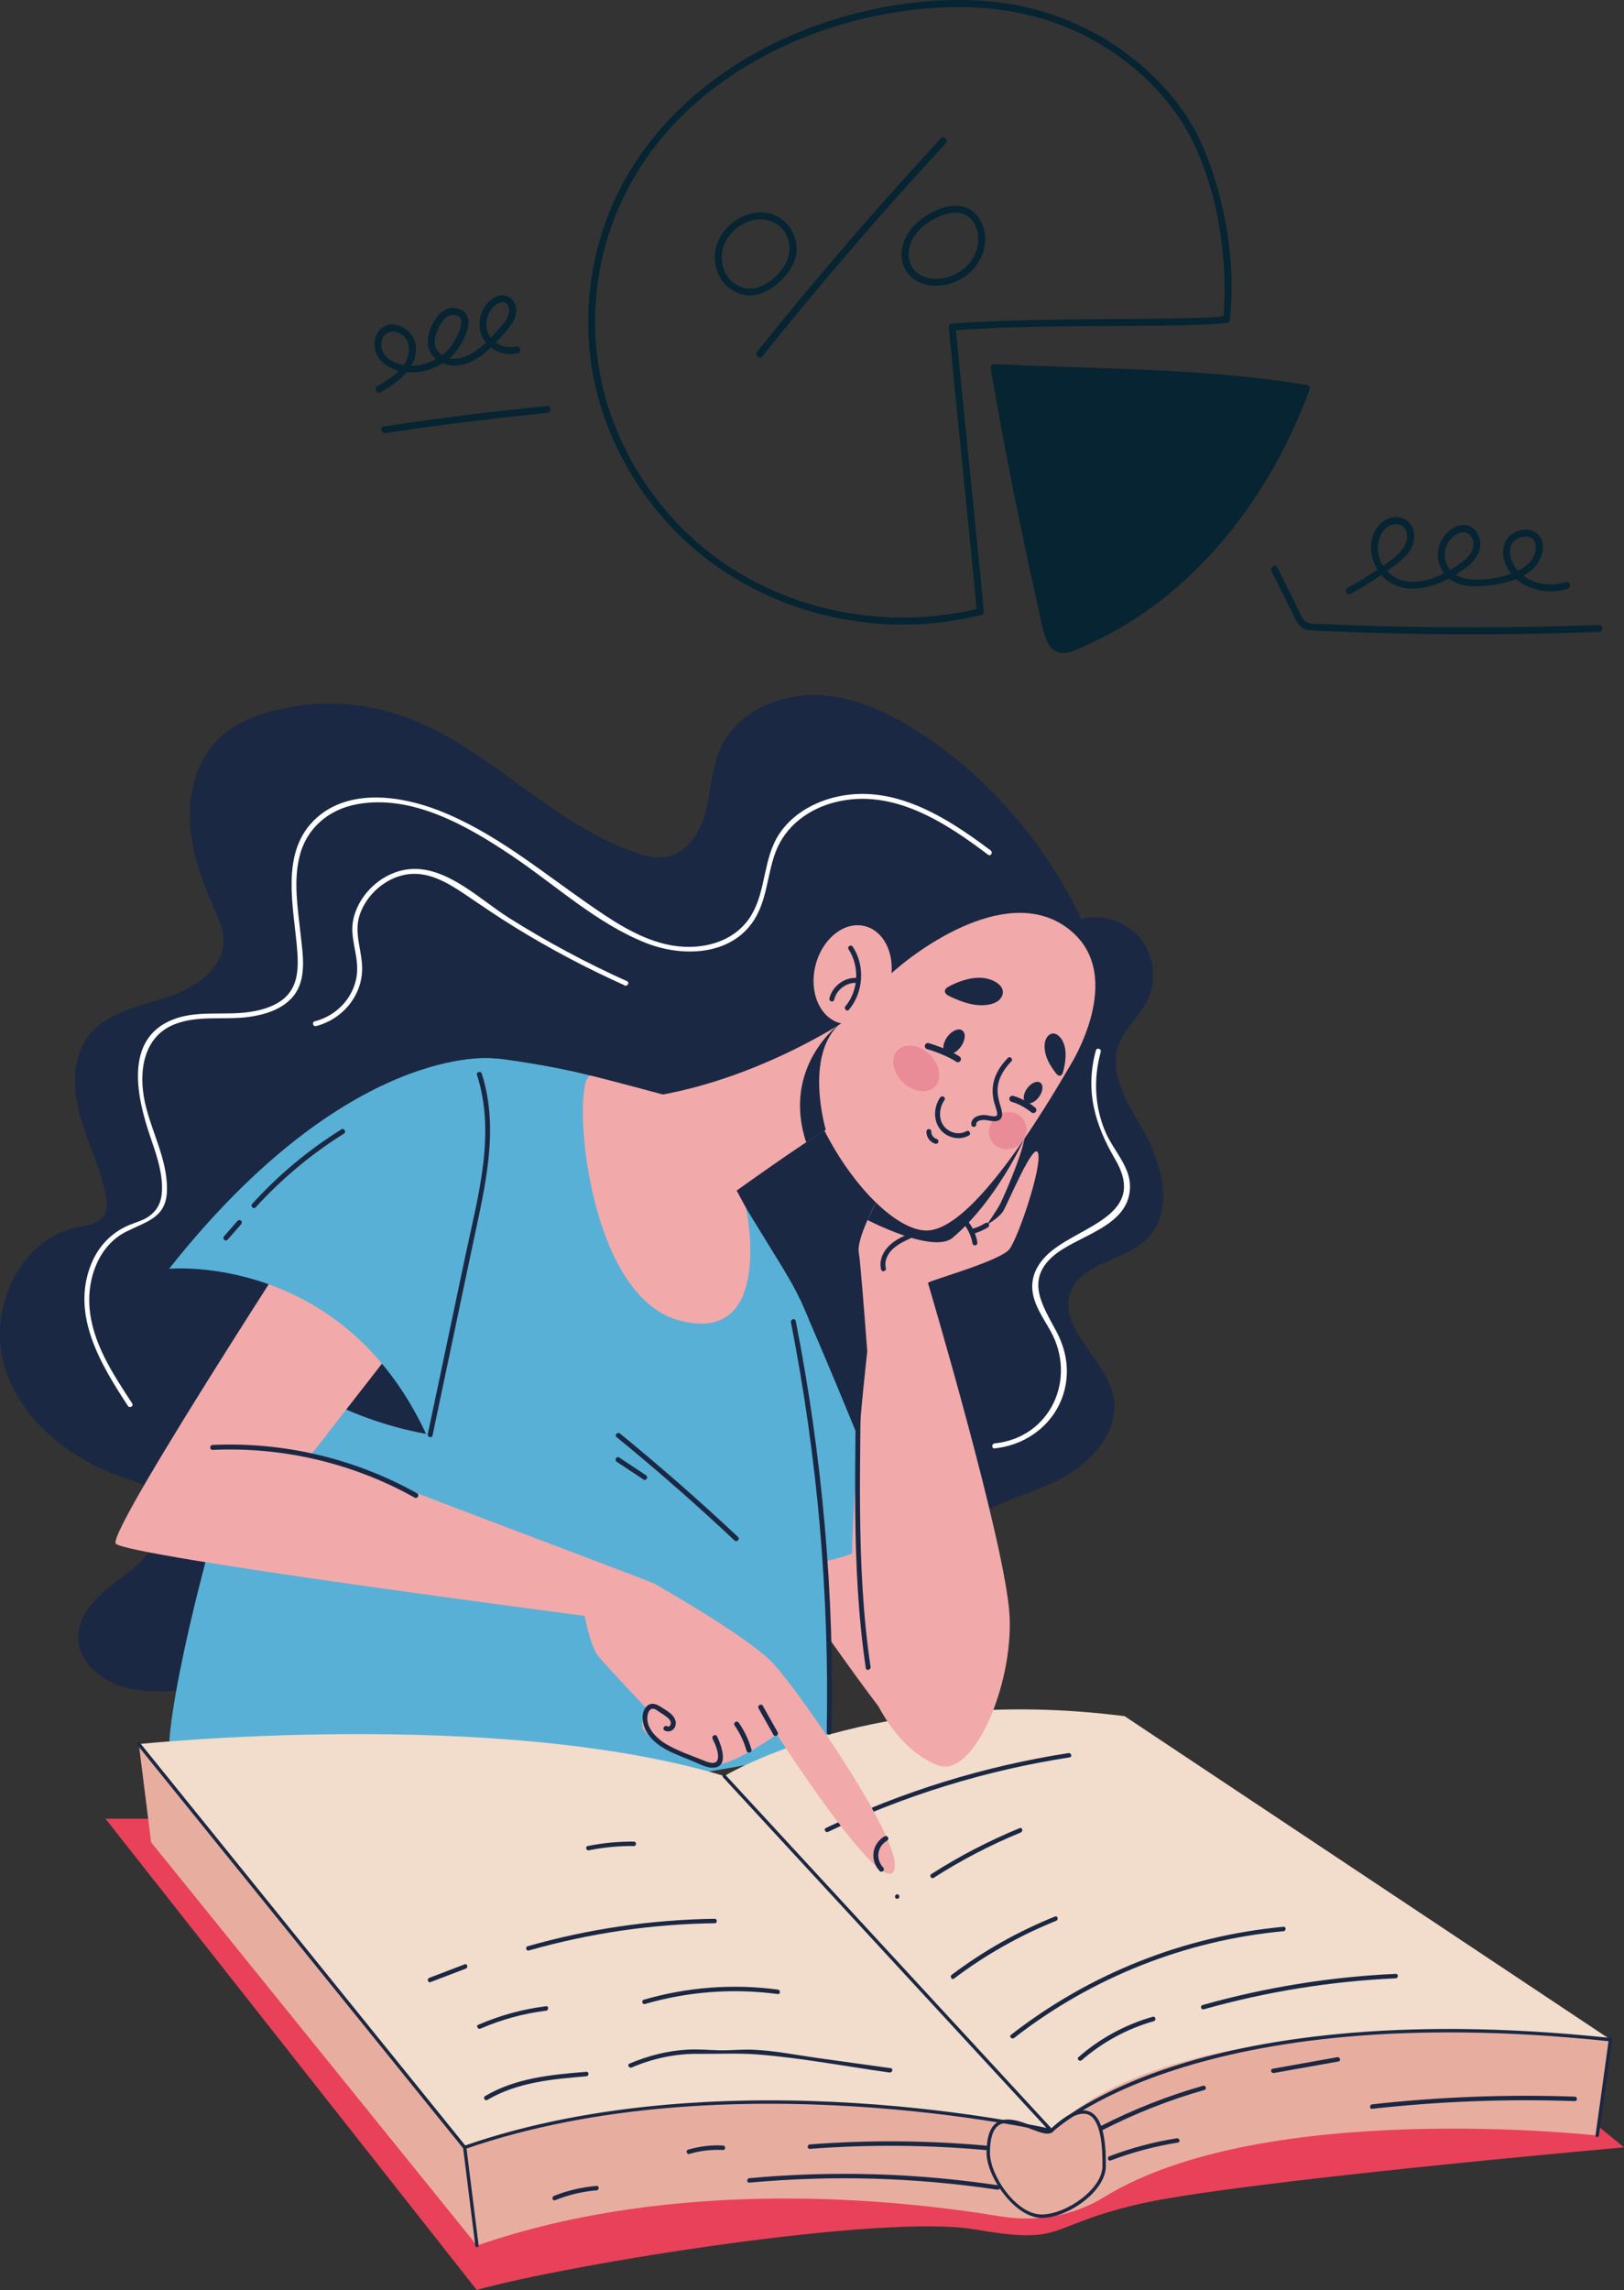 <?xml version="1.0" encoding="UTF-8"?>
<svg id="_圖層_2" data-name="圖層 2" xmlns="http://www.w3.org/2000/svg" viewBox="0 0 232.33 327.49">
  <rect x="0" y="0" width="232.33" height="327.49" fill="#333333" stroke="none"/>
  <defs>
    <style>
      .cls-1 {
        fill: #e9415a;
      }

      .cls-2 {
        fill: #e7ae9f;
      }

      .cls-3 {
        fill: #ea8c97;
      }

      .cls-4 {
        fill: #fff;
      }

      .cls-5 {
        fill: #f2a9aa;
      }

      .cls-6 {
        fill: #f2dccb;
      }

      .cls-7 {
        fill: #062431;
      }

      .cls-8 {
        fill: #1a2844;
      }

      .cls-9 {
        fill: #59b0d6;
      }
    </style>
  </defs>
  <g id="Layer_1" data-name="Layer 1">
    <path class="cls-8" d="M110.49,226.23c5.58-.43,11.28,3.23,16.55,1.35,4.23-1.51,6.49-6.02,9.9-8.94,4-3.42,9.42-4.52,14.15-6.82,4.73-2.3,9.23-6.98,8.18-12.13-1.11-5.47-8.1-9.77-6.09-14.98,1.62-4.19,7.63-4.35,10.85-7.49,4.1-3.98,2.22-10.92-.65-15.86-2.14-3.68-4.78-7.85-3.38-11.87,.85-2.42,3.02-4.14,4.15-6.45,1.38-2.82,.97-6.42-1.02-8.85-1.98-2.43-5.43-3.56-8.47-2.77-4.85-10.46-13.16-20.14-22.8-26.47-4.6-3.02-9.8-5.48-15.3-5.56-5.5-.08-11.3,2.69-13.53,7.72-1.23,2.78-1.28,5.92-2.04,8.87-.76,2.94-2.62,6-5.61,6.56-1.52,.29-3.07-.12-4.53-.62-12.51-4.34-21.59-15.85-34.21-19.84-5.79-1.83-12.12-1.94-17.98-.31-2.54,.71-5.04,1.77-7,3.53-3.25,2.93-4.64,7.52-4.5,11.9,.14,4.38,1.65,8.59,3.43,12.59,.66,1.49,1.37,3.01,1.39,4.64,.05,4.14-4.21,6.95-8.15,8.23-3.94,1.28-8.42,2.07-11.02,5.29-2.55,3.15-2.44,7.71-1.36,11.61,1.08,3.9,3,7.57,3.72,11.55,.15,.83,.24,1.72-.13,2.47-.7,1.44-2.61,1.66-4.17,1.99-8.04,1.72-12.52,11.52-10.33,19.45,2.19,7.93,9.41,13.66,17.19,16.3,1.67,.57,3.48,1.08,4.63,2.41,2.81,3.24-.24,8.22-3.63,10.84-3.39,2.62-7.67,5.47-7.53,9.76,.12,3.66,3.69,6.37,7.26,7.14,3.58,.77,7.29,.17,10.95,.31,3.93,.14,7.83,1.13,11.75,.87,3.53-.23,6.91-1.46,10.24-2.66,12.71-4.57,26.22-8.91,39.51-6.45,4.93,.91,9.68,2.75,14.68,3.17,1.06,.09,2.22,.08,3.05-.58,.97-.78,1.15-2.17,1.25-3.41,.2-2.59,.38-3.89,.59-6.48Z"/>
    <path class="cls-5" d="M111.74,224.43s13.56,19.93,17.81,24.34l-5.46-29.7-12.35,5.36Z"/>
    <path class="cls-9" d="M114.45,185.8s8.82,20.13,13.77,33.84c0,0-9.81,4.68-13.77,3.84-3.97-.84,0-37.68,0-37.68Z"/>
    <path class="cls-9" d="M99.94,161.49s-2.84-6.61-28.09-10.03c-25.25-3.41-47.83,85.64-47.66,98.83,.16,13.2,14.13,14.03,14.13,14.03l80.68-14.03s-.77-55.46-3.37-61.76c-2.6-6.3-2.7-5.2-15.69-27.04Z"/>
    <path class="cls-5" d="M137.04,202.12s-4.81-18.25-4.29-18.67c.53-.42,10.43-3.15,11.68-4.83s4.61-11.56,4.09-13.66c-.53-2.1-4.41,7.35-5.04,8.3-.63,.95-2.31,1.89-2.31,1.89,0,0,1.42-2,2-3.15s4.53-10.19,3.18-10.51-20.94,10.31-20.94,10.31c0,0-2.93,5.38-2.55,7.34,.38,1.96,2.2,27.6,2.2,27.6l11.99-4.62Z"/>
    <path class="cls-8" d="M146.46,163s-3.83,8.62-10.17,14.01c-2.79,2.37-12.19-2.54-12.19-2.54l1.3-2.66,21.06-8.81Z"/>
    <g>
      <path class="cls-1" d="M224.29,300.53l8.04,6.56s-56.01,4.95-69.57,8.15c-13.56,3.2-10.17,5.84-23.36,3.58-13.18-2.26-57.64,4.9-71.2,8.66L15.09,260.1H149.69s74.6,40.44,74.6,40.44Z"/>
      <path class="cls-2" d="M143.12,316.96c-15.04-2.49-46.35-5.68-74.89,4.17l-46.61-57.67-1.76-14.03c17.05-.75,74.48,11.64,101.36,19.74,0,0,72.73,21.32,109.18,22.53l-1.9,13.7s-47.58-5.34-70.55,8.81c-4.42,2.72-9.71,3.6-14.84,2.75Z"/>
      <path class="cls-6" d="M150.42,304.71s-44.6-11.2-83.94,2.38l-46.61-57.67s50.97-5.31,83.76,4.57c0,0,21.51-13.14,57.26-8.56l69.52,46.26s-60.63-6.73-79.98,13.02Z"/>
      <path class="cls-8" d="M150.41,304.95c.06,0,.12-.02,.16-.06,.1-.09,.1-.24,.01-.34l-46.8-50.72c-.09-.1-.24-.1-.34-.01-.1,.09-.1,.24-.01,.34l46.8,50.72c.05,.05,.11,.08,.18,.08Z"/>
      <path class="cls-8" d="M141.14,307.9c0-2.25,.48-3.67,1.46-4.35,1.37-.95,3.43-.16,5.07,.47,1.09,.41,2.22,.85,2.58,.51,2.43-2.3,4.28-3.14,5.65-2.54,2.3,.99,2.3,5.75,2.3,7.79,0,3.57-5.39,7.4-9.19,7.4s-7.87-5.87-7.87-9.28Zm9.44-3.02c-.58,.55-1.68,.12-3.08-.41-1.62-.62-3.47-1.33-4.63-.53-.83,.57-1.25,1.9-1.25,3.95,0,3.15,3.72,8.8,7.39,8.8,3.52,0,8.71-3.64,8.71-6.92,0-1.77,0-6.49-2.01-7.35-.22-.1-.46-.14-.72-.14-1.11,0-2.59,.87-4.41,2.59Z"/>
      <path class="cls-8" d="M127.25,296.39c-6.25-.87-12.56-2.09-18.85-2.58-2.79-.22-5.7-.06-8.5-.09-3.29-.04-6.51,.66-9.53,1.95-.37,.16-.7-.39-.32-.55,2.63-1.12,5.39-1.83,8.25-2,1.53-.09,3.03,.05,4.56,.09,1.62,.04,3.24-.15,4.86-.08,3.12,.13,6.27,.77,9.36,1.2,3.45,.48,6.9,.96,10.35,1.44,.4,.06,.23,.67-.17,.61h0Z"/>
      <path class="cls-8" d="M83.88,296.93c-4.85,.4-9.88,.85-14.16,3.38-.35,.21-.67-.34-.32-.55,4.37-2.6,9.52-3.07,14.48-3.47,.41-.03,.41,.6,0,.64h0Z"/>
      <path class="cls-8" d="M111.27,285.17c-6.37-.85-12.83-.37-19,1.42-.39,.11-.56-.5-.17-.61,6.22-1.81,12.75-2.3,19.17-1.45,.4,.05,.41,.69,0,.64h0Z"/>
      <path class="cls-8" d="M78.12,287.55c-3.22,.4-6.39,1.26-9.37,2.56-.37,.16-.7-.39-.32-.55,3.09-1.34,6.34-2.23,9.69-2.65,.41-.05,.4,.59,0,.64h0Z"/>
      <path class="cls-8" d="M102.24,275.04c-9,.12-17.92,1.43-26.58,3.9-.39,.11-.56-.5-.17-.61,8.71-2.48,17.69-3.8,26.75-3.92,.41,0,.41,.63,0,.64h0Z"/>
      <path class="cls-8" d="M66.64,281.53c-1.68,.64-3.37,1.29-5.05,1.93-.38,.15-.55-.47-.17-.61,1.68-.64,3.37-1.29,5.05-1.93,.38-.15,.55,.47,.17,.61h0Z"/>
      <path class="cls-8" d="M90.68,264c-2.16-.02-4.31,.18-6.43,.61-.4,.08-.57-.53-.17-.61,2.17-.44,4.38-.65,6.6-.63,.41,0,.41,.64,0,.64h0Z"/>
      <path class="cls-8" d="M199.67,282.92c-9.3,.42-18.51,1.91-27.46,4.43-.39,.11-.56-.5-.17-.61,9.01-2.54,18.28-4.03,27.63-4.46,.41-.02,.41,.62,0,.64h0Z"/>
      <path class="cls-8" d="M165.08,289.04c-3.81,1.08-7.34,2.99-10.33,5.59-.31,.27-.76-.18-.45-.45,3.07-2.68,6.69-4.65,10.61-5.76,.39-.11,.56,.5,.17,.61h0Z"/>
      <path class="cls-8" d="M183.62,276.18c-14.01,1.3-27.44,6.62-38.54,15.27-.32,.25-.77-.2-.45-.45,11.25-8.76,24.79-14.13,38.99-15.45,.41-.04,.4,.6,0,.64h0Z"/>
      <path class="cls-8" d="M151.1,274.69c-5.22,2.1-10.13,4.88-14.62,8.27-.33,.25-.64-.31-.32-.55,4.54-3.42,9.5-6.21,14.77-8.33,.38-.15,.54,.46,.17,.61h0Z"/>
      <path class="cls-8" d="M146.04,262.06c-4.34,1.78-8.52,3.96-12.47,6.49-.35,.22-.67-.33-.32-.55,4-2.56,8.23-4.75,12.62-6.56,.38-.16,.54,.46,.17,.61h0Z"/>
      <path class="cls-8" d="M128.35,271.55c-.41,0-.41-.64,0-.64s.41,.64,0,.64h0Z"/>
      <path class="cls-8" d="M153.03,251.32c-11.98,1.85-23.62,5.43-34.56,10.65-.37,.18-.69-.37-.32-.55,10.99-5.24,22.68-8.85,34.71-10.71,.4-.06,.57,.55,.17,.61h0Z"/>
      <path class="cls-8" d="M157.44,304.06c4.7-2.4,9.6-4.33,14.68-5.78,.39-.11,.56,.5,.17,.61-5.03,1.43-9.87,3.34-14.53,5.72-.36,.19-.69-.36-.32-.55h0Z"/>
      <path class="cls-8" d="M182.07,295.85c3.08-.55,6.16-1.1,9.24-1.65,.4-.07,.57,.54,.17,.61-3.08,.55-6.16,1.1-9.24,1.65-.4,.07-.57-.54-.17-.61h0Z"/>
      <path class="cls-8" d="M158.72,308.36c3.11-1.18,6.33-2.04,9.62-2.56,.4-.06,.57,.55,.17,.61-3.29,.52-6.51,1.38-9.62,2.56-.38,.15-.55-.47-.17-.61h0Z"/>
      <path class="cls-8" d="M196.3,300.94c9.62-1.07,19.31-1.44,28.99-1.1,.41,.01,.41,.65,0,.64-9.68-.34-19.36,.03-28.99,1.1-.41,.05-.4-.59,0-.64h0Z"/>
      <path class="cls-8" d="M141.1,307.49c-8.39-.76-16.83-.82-25.24-.18-.41,.03-.41-.61,0-.64,8.4-.64,16.84-.58,25.24,.18,.4,.04,.41,.67,0,.64h0Z"/>
      <path class="cls-8" d="M103.43,307.47c-1.63-.09-3.25,.1-4.81,.56-.39,.12-.56-.5-.17-.61,1.61-.48,3.3-.68,4.98-.59,.41,.02,.41,.66,0,.64h0Z"/>
      <path class="cls-8" d="M142.7,313.15c-11.75-1.76-23.66-2.1-35.5-1.01-.41,.04-.4-.6,0-.64,11.89-1.09,23.85-.74,35.66,1.03,.4,.06,.23,.67-.17,.61h0Z"/>
      <path class="cls-8" d="M85.34,313.24c-2.03,.17-4.03,.65-5.92,1.41-.38,.15-.55-.46-.17-.61,1.95-.78,4-1.26,6.09-1.43,.41-.03,.41,.6,0,.64h0Z"/>
      <path class="cls-8" d="M68.23,321.37s.02,0,.03,0c.13-.02,.23-.14,.21-.27l-1.73-13.84c37.29-12.84,83.16-2.42,83.63-2.31,.14,.03,.26-.05,.29-.18,.03-.13-.05-.26-.18-.29-.46-.11-46.63-10.6-84.08,2.39l-.18,.06,1.78,14.23c.02,.12,.12,.21,.24,.21Z"/>
      <path class="cls-8" d="M228.5,305.63c.12,0,.22-.09,.24-.21l1.93-13.94-.25-.03c-31.27-3.32-51.39,.4-62.76,4.12-12.35,4.03-17.37,8.93-17.42,8.98-.09,.09-.1,.25,0,.34,.09,.1,.25,.09,.34,0,.2-.19,20.15-19.23,79.54-12.98l-1.86,13.45c-.02,.13,.07,.25,.21,.27,.01,0,.02,0,.03,0Z"/>
      <path class="cls-8" d="M66.47,307.34c.05,0,.11-.02,.15-.05,.1-.08,.12-.24,.04-.34l-46.61-57.67c-.08-.11-.24-.12-.34-.04-.1,.08-.12,.24-.04,.34l46.61,57.67c.05,.06,.12,.09,.19,.09Z"/>
    </g>
    <g>
      <path class="cls-5" d="M119.56,147.33s-5.71,5.86-2.15,13.29c4.47,9.34,11.41,15.84,15.61,15.33,3.55-.43,9.66-5.66,20.11-23.63,0,0,7.97-12.55,.11-19.17-8.59-7.25-22.01,2.56-26.07,6.37-4.06,3.8-7.61,7.81-7.61,7.81Z"/>
      <path class="cls-8" d="M133.23,161.77c0,.08,0,.15,0,.22,0-.02,0-.04,0-.05,0,.01,0,.03,0,.04,0,.02,0,.03,.01,.05,0,.04,.02,.07,.03,.11,.01,.03,.02,.06,.03,.1,.02,.07-.04-.08,0-.01,0,.02,.01,.03,.02,.05,.03,.07,.07,.13,.11,.19,0,.01,.02,.03,.03,.04-.04-.08-.03-.03,0,0,.02,.03,.04,.05,.07,.08,.03,.03,.05,.05,.08,.08,.01,.01,.03,.02,.04,.03,.06,.05-.07-.05,0,0,.06,.04,.12,.08,.19,.12,.02,0,.03,.02,.05,.02,.05,.02,0,0-.02,0,.04,0,.08,.03,.12,.04,.18,.05,.31,.25,.25,.44-.06,.18-.25,.3-.44,.25-.75-.22-1.3-.97-1.26-1.75,0-.19,.16-.36,.35-.35,.18,0,.36,.16,.35,.35h0Z"/>
      <path class="cls-8" d="M137.45,149.7c-.65,.89-1.61,1.3-2.15,.91-.53-.39-.44-1.43,.22-2.33,.65-.89,1.61-1.3,2.15-.91,.53,.39,.44,1.43-.22,2.33Z"/>
      <path class="cls-3" d="M133.75,155.4c-1.06,1.09-3.12,.81-4.6-.63-1.48-1.44-1.81-3.49-.75-4.58,1.06-1.09,3.12-.81,4.6,.63,1.48,1.44,1.81,3.49,.75,4.58Z"/>
      <path class="cls-3" d="M145.85,163.68c-1.16,.99-2.85,.9-3.78-.19-.93-1.09-.74-2.78,.42-3.76,1.16-.99,2.85-.9,3.78,.19,.93,1.09,.74,2.78-.42,3.76Z"/>
      <path class="cls-8" d="M144.68,151.78c-1.03,1.08-1.88,2.39-1.96,3.92-.05,.93,.19,1.79,.46,2.67,.2,.65,.43,1.57-.41,1.89-.53,.2-1.13,0-1.67-.07-.45-.07-1.47-.04-1.44,.62,.02,.46-.69,.46-.71,0-.04-1,1.08-1.4,1.92-1.35,.48,.02,.96,.21,1.44,.18,.35-.02,.39-.23,.34-.52-.11-.59-.36-1.16-.49-1.75-.18-.84-.21-1.71-.03-2.55,.29-1.36,1.1-2.53,2.05-3.52,.32-.33,.82,.17,.5,.5h0Z"/>
      <path class="cls-8" d="M148.64,156.87c-.57,.78-1.41,1.14-1.88,.8s-.38-1.25,.19-2.03c.57-.78,1.41-1.14,1.88-.8,.47,.34,.38,1.25-.19,2.03Z"/>
      <path class="cls-8" d="M135.58,142.33c-.23-.15-.42-.35-.4-.62,.02-.31,.32-.51,.59-.65,1.95-1.02,4.59-1.83,6.64-.64,.5,.29,.96,.72,1.05,1.29,.07,.49-.17,1-.55,1.33-.38,.33-.86,.51-1.35,.61-1.93,.39-3.9-.31-5.68-1.16-.1-.05-.2-.1-.3-.16Z"/>
      <path class="cls-8" d="M151.24,153.67c.14,.13,.31,.22,.49,.15,.21-.09,.31-.35,.37-.58,.44-1.66,.63-3.76-.51-4.97-.28-.29-.65-.53-1.06-.46-.36,.06-.68,.36-.86,.71-.18,.35-.23,.74-.23,1.12,0,1.49,.79,2.76,1.64,3.86,.05,.06,.1,.12,.16,.18Z"/>
      <path class="cls-8" d="M137.03,151.91c.14,0,.28-.07,.37-.19,.14-.2,.08-.48-.12-.62-1.62-1.1-4.3-1.89-4.41-1.92-.23-.07-.48,.07-.55,.3-.07,.24,.07,.48,.3,.55,.03,0,2.66,.78,4.16,1.8,.08,.05,.16,.08,.25,.08Z"/>
      <path class="cls-8" d="M147.82,159.18c.13,0,.25-.05,.34-.16,.16-.19,.13-.47-.06-.62-1.53-1.27-3.09-1.66-3.16-1.68-.23-.06-.48,.09-.53,.33-.06,.24,.09,.48,.33,.53,.02,0,1.43,.36,2.8,1.5,.08,.07,.18,.1,.28,.1Z"/>
      <path class="cls-5" d="M127.29,140.74c-.97,3.83-4.14,6.34-7.07,5.59-2.93-.75-4.52-4.46-3.55-8.29,.97-3.83,4.14-6.34,7.07-5.59,2.93,.75,4.52,4.46,3.55,8.29Z"/>
      <path class="cls-8" d="M122,135.39c1.79,2.74,1.54,6.51-.55,9.01-.29,.35-.79-.15-.5-.5,1.89-2.26,2.05-5.69,.44-8.15-.25-.38,.36-.74,.61-.36h0Z"/>
      <path class="cls-8" d="M122.55,140.56c-1.47-.08-2.88,.97-3.21,2.41-.1,.44-.79,.26-.68-.19,.4-1.73,2.12-3.03,3.89-2.93,.45,.03,.46,.74,0,.71h0Z"/>
      <path class="cls-8" d="M135.12,157.31c-.75,1.08-.92,2.69-.06,3.77,.74,.92,2.15,1.3,3.19,.69,.4-.23,.75,.38,.36,.61-1.02,.59-2.33,.48-3.31-.15-1.08-.69-1.61-1.95-1.52-3.21,.06-.74,.3-1.46,.72-2.07,.26-.37,.87-.02,.61,.36h0Z"/>
      <path class="cls-5" d="M121.19,145.82s-13.99,9.49-30.38,11.31c0,0-5.04,18.92-1.4,24.8,0,0,24.93-18.58,30.12-21.13,5.18-2.55,1.66-14.98,1.66-14.98Z"/>
      <path class="cls-8" d="M118.14,161.58s-3.18-10.64,2.08-15.25c0,0-8.47,6.1-4.89,17.03l2.81-1.79Z"/>
    </g>
    <g>
      <path class="cls-5" d="M93.41,226.37s13.56,7.61,17.23,11.55c3.67,3.94,19.07,26,17.23,29.66-1.84,3.66-16.73-19.55-16.73-19.55,0,0-6.63,4.76-9.43,4.41-2.8-.35-9.62-4.02-9.8-5.42-.18-1.4,.59-2.67,.59-2.67,0,0-5.71-6.04-6.89-7.48-1.18-1.44-1.97-5.77-1.97-5.77l-11.81-6.82,3.87-4.62,17.69,6.72Z"/>
      <path class="cls-8" d="M110.64,248.08c-.71-1.26-1.42-2.51-2.12-3.77-.22-.4,.39-.76,.61-.36,.71,1.26,1.42,2.51,2.12,3.77,.22,.4-.39,.76-.61,.36h0Z"/>
      <path class="cls-8" d="M106.81,250.39c-.37-1.31-.96-2.54-1.73-3.65-.11-.16-.03-.39,.13-.49,.18-.1,.38-.03,.49,.13,.81,1.16,1.42,2.46,1.8,3.82,.13,.44-.56,.63-.68,.19h0Z"/>
      <path class="cls-8" d="M102.57,248.28c.56,1.17,1.83,4.41-.52,4.52-1.01,.04-2.03-.56-2.93-.93-1.04-.43-2.1-.83-3.13-1.31-1.76-.83-3.55-2.15-3.98-4.16-.17-.79-.12-1.67,.43-2.3,.6-.67,1.34-.49,2.01-.05,.83,.55,2.08,1.13,2.22,2.24,.11,.89-.75,1.63-1.59,1.19-.4-.21-.04-.83,.36-.61,.39,.21,.58-.3,.51-.6-.07-.28-.27-.49-.49-.67-.35-.29-.75-.52-1.13-.77-.3-.2-.74-.6-1.13-.44-.32,.13-.49,.55-.55,.87-.36,1.79,1.33,3.4,2.71,4.2,1.64,.96,3.5,1.58,5.26,2.29,.65,.27,1.94,.79,2.09-.3,.13-.88-.4-2.02-.76-2.78-.2-.41,.41-.77,.61-.36h0Z"/>
      <path class="cls-8" d="M126.92,263.23c-.65,.36-1.11,1-1.24,1.73-.13,.76,.14,1.56,.67,2.11,.32,.33-.18,.83-.5,.5-.7-.72-1.03-1.74-.87-2.74,.15-.93,.76-1.76,1.57-2.22,.4-.22,.76,.39,.36,.61h0Z"/>
    </g>
    <path class="cls-8" d="M141.33,175.52c-.63,.4-1.32,.7-2.03,.9-.18,.05-.39-.06-.44-.25-.04-.19,.06-.38,.25-.44,.17-.05,.34-.1,.5-.16,.09-.03,.18-.06,.26-.1,.03-.01,.07-.03,.1-.04-.06,.02,.07-.03,.08-.03,.32-.14,.63-.31,.93-.5,.16-.1,.4-.04,.49,.13,.09,.17,.04,.38-.13,.49h0Z"/>
    <path class="cls-8" d="M139.13,177.84c-.17-1-.58-1.93-1.2-2.73-.12-.15-.02-.4,.13-.49,.18-.11,.37-.02,.49,.13,.65,.85,1.09,1.85,1.27,2.9,.03,.19-.05,.38-.25,.44-.17,.05-.4-.06-.44-.25h0Z"/>
    <path class="cls-8" d="M130.32,177.06c-.97,.45-1.98,.92-2.73,1.69-.66,.68-1.11,1.66-.86,2.61,.11,.44-.57,.63-.68,.19-.29-1.13,.15-2.28,.9-3.14,.8-.92,1.94-1.46,3.03-1.96,.41-.19,.77,.42,.36,.61h0Z"/>
    <path class="cls-5" d="M94.84,156.53s-7.38-2.01-10.25-2.68c-2.87-.68-1.33,31.18,12.51,34.96,13.84,3.78,9.64-16.03,9.64-16.03l-4.11-7.65-7.79-8.61Z"/>
    <path class="cls-8" d="M24.19,181.46s13.57,19.4,36.76,23.6c0,0-8.19-23.96-36.76-23.6Z"/>
    <path class="cls-5" d="M83.66,231.09s-65.7-8.55-67.1-10.34c-1.4-1.79,33.41-54.91,33.41-54.91l14.85,16.1-20.17,25.91,48.43,18.39-9.41,4.86Z"/>
    <path class="cls-9" d="M70.42,151.35s-20.54-2.35-46.23,30.1c0,0,24.65-2.35,36.76,23.6,0,0,25.15-36.54,9.47-53.71Z"/>
    <path class="cls-5" d="M132.75,183.45s11.17,37.57,11.68,47.64c.51,10.06-5.25,23.34-10.29,21.36-5.04-1.98-9.92-8.24-11.77-18.3-1.85-10.07,1.7-40.89,1.7-40.89l8.69-9.8Z"/>
    <path class="cls-8" d="M61.2,205.09c1.79-8.51,3.59-17.02,5.38-25.52,1.77-8.41,4.39-17.35,1.66-25.84-.14-.44,.54-.62,.68-.19,2.58,8.03,.41,16.38-1.27,24.36-1.92,9.13-3.85,18.25-5.77,27.38-.09,.45-.78,.26-.68-.19h0Z"/>
    <path class="cls-8" d="M113.84,188.91c3.81,19.37,5.54,39.08,5.14,58.82,0,.46-.72,.46-.71,0,.39-19.67-1.32-39.32-5.12-58.63-.09-.45,.6-.64,.68-.19h0Z"/>
    <path class="cls-8" d="M59.31,214.17c-8.8-4.92-18.82-7.28-28.89-6.82-.46,.02-.46-.69,0-.71,10.19-.46,20.34,1.94,29.25,6.92,.4,.22,.04,.84-.36,.61h0Z"/>
    <path class="cls-8" d="M123.17,193.26c.03,14.97-.84,30.24,1.37,45.1,.07,.45-.62,.64-.68,.19-2.21-14.93-1.36-30.25-1.39-45.29,0-.46,.71-.46,.71,0h0Z"/>
    <path class="cls-8" d="M105.08,220.3c-5.45-5.12-11.08-10.05-16.87-14.78-.35-.29,.15-.79,.5-.5,5.79,4.73,11.42,9.66,16.87,14.78,.33,.31-.17,.81-.5,.5h0Z"/>
    <path class="cls-8" d="M92.06,211.59c-1.28-.85-2.55-1.7-3.83-2.54-.38-.25-.02-.87,.36-.61,1.28,.85,2.55,1.7,3.83,2.54,.38,.25,.02,.87-.36,.61h0Z"/>
    <path class="cls-8" d="M49.2,162.12c-4.67,2.92-8.91,6.47-12.62,10.54-.31,.34-.81-.16-.5-.5,3.74-4.12,8.04-7.71,12.76-10.65,.39-.24,.75,.37,.36,.61h0Z"/>
    <path class="cls-8" d="M34.5,175.08c-.65,.74-1.29,1.47-1.94,2.21-.12,.14-.38,.14-.5,0-.14-.15-.13-.35,0-.5l1.94-2.21c.12-.14,.38-.13,.5,0,.14,.15,.13,.35,0,.5h0Z"/>
    <path class="cls-4" d="M141.36,122.24c-6.15-4.65-13.55-9.47-21.63-7.58-3.95,.93-7.4,3.42-8.82,7.31-1.15,3.14-1.18,6.69-3.02,9.58-3.31,5.19-10.31,5.35-15.49,3.3-7.06-2.79-12.94-8.29-19.19-12.48-6.32-4.24-14.25-8.83-22.18-7.35-4.01,.75-7.16,3.39-8.17,7.42-.91,3.63-.25,7.5,.14,11.15,.31,2.9,.96,6.43-1.05,8.89-1.51,1.84-3.98,2.61-6.26,2.94-3.55,.5-7.28-.28-10.69,1.05-4.58,1.79-5.2,6.91-4.27,11.18,.91,4.15,3.18,8.05,3.16,12.39-.01,4.06-2.75,4.56-5.82,6.09-3.87,1.93-5.54,6.49-5.28,10.62,.32,5.18,3.36,9.74,6.12,13.95,.25,.38-.36,.74-.61,.36-3.87-5.9-8.16-12.97-5.29-20.2,1.03-2.59,2.87-4.56,5.43-5.65,1.02-.43,2.15-.69,3.04-1.39,1.39-1.09,1.73-2.48,1.7-4.14-.04-2.45-.92-4.87-1.7-7.17-1.88-5.53-3.8-13.91,3.24-16.7,3.09-1.22,6.47-.71,9.7-.95,1.89-.14,3.89-.54,5.52-1.56,2.57-1.61,2.79-4.32,2.6-7.1-.44-6.31-2.68-14.41,2.79-19.27,4.73-4.21,12.05-3.13,17.45-1.02,7.84,3.05,14.37,8.49,21.2,13.24,3.45,2.4,7.1,4.9,11.26,5.88,4.46,1.05,9.72,.03,12.24-4.14,2.15-3.57,1.67-8.13,4.01-11.65,1.78-2.67,4.68-4.39,7.74-5.18,8.37-2.16,16.1,2.74,22.5,7.57,.36,.27,0,.89-.36,.61h0Z"/>
    <path class="cls-4" d="M89.35,140.91c-5.37-2.42-10.58-5.16-15.6-8.25-2.46-1.51-4.84-3.14-7.23-4.76-2.53-1.71-5.42-3.43-8.6-2.8-2.89,.57-5.44,2.84-6.42,5.61-.99,2.79,.42,5.36,.3,8.15-.16,3.79-2.98,6.97-6.59,7.88-.44,.11-.63-.57-.19-.68,3.31-.83,5.91-3.71,6.07-7.19,.12-2.56-1.11-4.88-.53-7.46,.87-3.83,4.52-7,8.48-7.14,5.09-.18,9.69,4.41,13.7,6.95,5.43,3.43,11.1,6.46,16.96,9.1,.42,.19,.06,.8-.36,.61h0Z"/>
    <path class="cls-4" d="M157.47,150.43c-1.07,3.89-.88,8.03,.8,11.73,1.12,2.46,3.44,4.74,3.39,7.6-.1,5.83-7.73,6.88-11.16,10.02-3.73,3.41-1.33,6.96,.58,10.54,1.22,2.27,1.8,4.72,1.44,7.3-.74,5.26-5.06,8.98-10.23,9.51-.45,.05-.45-.66,0-.71,8.01-.82,11.81-9.25,8-16.07-1.09-1.96-2.6-3.99-2.62-6.33-.02-2.15,1.22-3.88,2.84-5.18,4.56-3.65,13.61-5.25,9.03-13.04-2.91-4.96-4.34-9.85-2.76-15.58,.12-.44,.81-.25,.68,.19h0Z"/>
    <g>
      <path class="cls-7" d="M175.96,45.67c.71-6.81-.22-13.94-2.29-20.45-1-3.14-2.31-6.24-4.17-8.98-2.02-2.98-4.59-5.63-7.41-7.87-6.01-4.76-13.27-7.59-20.91-8.21-7.77-.62-15.8,.6-23.18,3.06-13.47,4.5-25.56,13.85-30.9,27.31-2.97,7.5-3.74,15.88-2.12,23.79,1.44,7.01,4.72,13.6,9.3,19.08,9.79,11.74,25.37,17.42,40.46,15.58,1.9-.23,3.78-.58,5.63-1.03,.62-.15,.35-1.1-.26-.95-14.59,3.58-30.74-.18-41.69-10.62-5.05-4.81-8.95-10.85-11.18-17.47-2.46-7.31-2.76-15.23-.92-22.72,1.76-7.16,5.45-13.68,10.58-18.96,4.75-4.88,10.56-8.65,16.8-11.33,6.6-2.83,13.75-4.46,20.93-4.83,7.97-.41,15.8,1.09,22.7,5.2,5.89,3.51,10.95,8.63,13.77,14.92,2.77,6.17,4.04,13.17,4.09,19.92,0,1.53-.06,3.05-.21,4.57-.07,.63,.92,.63,.99,0h0Z"/>
      <path class="cls-7" d="M140.74,87.48c-1.28-13.58-2.75-27.13-4.02-40.71-.06-.63-1.04-.63-.99,0,1.28,13.58,2.75,27.13,4.02,40.71,.06,.63,1.04,.63,.99,0h0Z"/>
      <path class="cls-7" d="M136.23,47.26c11.34-.85,22.72-.48,34.07-.78,1.76-.05,3.55-.07,5.3-.34,.62-.1,.36-1.04-.26-.95-1.49,.23-3.03,.24-4.53,.29-2.38,.07-4.75,.09-7.13,.11-5.93,.05-11.87,.06-17.8,.23-3.22,.09-6.43,.21-9.64,.45-.63,.05-.63,1.03,0,.98h0Z"/>
      <path class="cls-7" d="M141.73,52.7c1.28,7.44,2.68,14.86,4.21,22.25,.77,3.7,1.57,7.39,2.4,11.07,.38,1.68,.65,3.46,1.21,5.09,.36,1.06,1.02,2.11,2.22,2.26,1.28,.16,2.7-.68,3.83-1.19,1.31-.59,2.6-1.23,3.86-1.93,2.47-1.38,4.82-2.96,7.03-4.72,4.5-3.56,8.43-7.82,11.76-12.49,3.82-5.33,6.84-11.21,9.11-17.36,.09-.23-.1-.56-.34-.61-11.53-1.92-23.24-2.22-34.89-2.61-3.31-.11-6.62-.23-9.92-.4-.63-.03-.63,.95,0,.99,11.57,.58,23.17,.6,34.7,1.7,3.3,.32,6.59,.73,9.86,1.27-.11-.2-.23-.4-.34-.61-3.82,10.35-9.9,20.02-18.19,27.38-4.07,3.62-8.69,6.63-13.7,8.78-.63,.27-1.29,.59-1.96,.75-.96,.23-1.56-.29-1.92-1.13-.63-1.43-.82-3.13-1.17-4.64-.79-3.46-1.55-6.94-2.28-10.41-1.66-7.88-3.16-15.79-4.52-23.72-.11-.62-1.06-.36-.95,.26h0Z"/>
      <path class="cls-7" d="M109.03,50.99c8.39-10.47,17.15-20.64,26.26-30.49,.43-.46-.26-1.16-.7-.7-9.11,9.85-17.87,20.02-26.26,30.49-.39,.49,.3,1.19,.7,.7h0Z"/>
      <path class="cls-7" d="M112.41,31.82c-3.48-3.34-9.34-.39-10.06,4.01-.41,2.53,.76,5.08,3.19,6.07,2.59,1.06,5.06-.48,6.76-2.39,.97-1.09,1.65-2.42,1.66-3.9,0-1.41-.56-2.79-1.55-3.79-.45-.45-1.14,.25-.7,.7,1.58,1.6,1.6,4,.32,5.77-1.21,1.68-3.35,3.43-5.55,2.89-2.13-.53-3.37-2.54-3.23-4.67,.13-1.91,1.36-3.56,3.01-4.47,1.77-.98,3.94-.97,5.45,.48,.46,.44,1.16-.26,.7-.7Z"/>
      <path class="cls-7" d="M134.82,29.73c-2.21,.74-4.48,2.37-5.41,4.58-.92,2.19-.36,4.73,1.81,5.91,2.2,1.2,5.07,.62,7.02-.82,1.91-1.41,3.01-3.76,2.62-6.14-.2-1.24-.84-2.44-1.88-3.16-1.23-.85-2.79-.8-4.16-.37-.6,.19-.35,1.14,.26,.95,1.03-.32,2.17-.44,3.15,.11,.8,.45,1.32,1.3,1.56,2.16,.54,1.97-.26,4.07-1.78,5.38-1.51,1.3-3.84,1.97-5.76,1.27-1.96-.71-2.68-2.7-2.05-4.6,.69-2.09,2.88-3.66,4.89-4.33,.6-.2,.34-1.15-.26-.95Z"/>
      <path class="cls-7" d="M55.15,61.93c7.68-1.15,15.39-2.11,23.13-2.88,.63-.06,.63-1.05,0-.98-7.82,.77-15.62,1.74-23.39,2.91-.62,.09-.36,1.04,.26,.95h0Z"/>
      <path class="cls-7" d="M54.48,56.09c2.45-1.45,5.47-3.53,4.96-6.82-.36-2.31-3.61-4.05-5.28-1.88-.74,.97-.76,2.38-.19,3.44,.66,1.23,2,1.97,3.32,2.27,2.7,.61,5.6-.41,7.52-2.36,1.3-1.32,3.72-5.51,.86-6.56-2.78-1.02-4.94,3.28-4.38,5.51,.31,1.22,1.36,2.06,2.52,2.42,1.38,.42,2.81,.07,4.04-.61,1.44-.8,2.66-2.03,3.75-3.24,.95-1.05,2.27-2.37,2.25-3.9-.01-1.44-1.28-2.52-2.68-2-1.39,.51-2.31,1.96-2.53,3.37-.47,3.08,2.49,5.5,5.43,4.78,.62-.15,.35-1.1-.26-.95-1.98,.48-4.15-.91-4.24-3.02-.04-.93,.31-1.9,.95-2.57,.31-.33,.76-.7,1.22-.76,.88-.12,1.21,.82,1.08,1.52-.21,1.09-1.21,2.05-1.93,2.84-.81,.89-1.68,1.77-2.65,2.49-1.53,1.13-3.8,1.93-5.39,.43-.95-.89-.74-2.18-.27-3.26,.4-.93,1.11-2.23,2.29-2.19,2.58,.07,0,4.22-.78,5.01-1.32,1.34-3.17,2.2-5.06,2.25-1.83,.04-4.45-.8-4.5-3.01-.03-1.23,.92-2.13,2.15-1.81,1.07,.28,1.76,1.21,1.81,2.31,.11,2.69-2.51,4.28-4.52,5.46-.55,.32-.05,1.17,.5,.85h0Z"/>
      <path class="cls-7" d="M181.9,81.66c.76,1.52,1.52,3.05,2.28,4.57,.37,.74,.73,1.48,1.1,2.21,.26,.5,.54,1.03,1.02,1.35,.53,.35,1.17,.36,1.78,.39,.9,.04,1.79,.08,2.69,.12,1.74,.07,3.47,.13,5.21,.19,6.95,.21,13.9,.27,20.84,.18,3.98-.05,7.96-.16,11.93-.31,.63-.02,.63-1.01,0-.98-13.27,.5-26.56,.46-39.83-.14-.9-.04-1.94,.11-2.5-.75-.47-.71-.8-1.55-1.18-2.31-.83-1.67-1.67-3.34-2.5-5.01-.28-.57-1.13-.07-.85,.5h0Z"/>
      <path class="cls-7" d="M193.28,84.89c1.91-1.05,3.76-2.22,5.52-3.51,1.37-1,3.01-2.12,3.43-3.87,.33-1.4-.22-2.98-1.68-3.43-1.51-.47-3.01,.39-3.76,1.7-1.59,2.77-.13,6.57,2.71,7.86,3.37,1.53,7.58-.45,10.29-2.51,1.15-.87,2.13-2.11,1.96-3.63-.13-1.17-.95-2.36-2.22-2.42-1.54-.07-2.94,1.26-3.5,2.6-.62,1.49-.35,3.2,.67,4.45,1.17,1.44,3,1.78,4.77,1.71,1.63-.07,3.31-.29,4.86-.81,1.34-.45,2.64-1.14,3.5-2.29,.84-1.12,1.33-2.88,.4-4.09-.8-1.05-2.32-1.1-3.44-.57-1.5,.71-2.01,2.36-1.63,3.91,.95,3.82,5.66,5.34,9.09,4.21,.6-.2,.34-1.15-.26-.95-2.41,.79-5.32,.22-6.98-1.79-.78-.95-1.36-2.43-.75-3.62,.42-.82,1.52-1.28,2.41-1.07,1.37,.32,1.18,1.98,.65,2.95-.5,.93-1.39,1.56-2.33,2-2.02,.94-4.75,1.37-6.95,1.1-1.47-.18-2.75-1.02-3.21-2.47-.4-1.28,.03-2.69,1.03-3.57,1.02-.9,2.47-.96,2.85,.54,.34,1.32-.64,2.41-1.63,3.14-2.07,1.5-4.86,2.94-7.49,2.74-2.57-.2-4.6-2.46-4.47-5.05,.07-1.4,.91-3.12,2.5-3.17,1.9-.06,2.01,2.1,1.2,3.32-.89,1.34-2.49,2.28-3.79,3.17-1.37,.94-2.79,1.81-4.25,2.61-.56,.31-.06,1.16,.5,.85h0Z"/>
      <path class="cls-7" d="M142.2,52.57l6.42,32.45s.37,8.11,4.52,7.88,22.41-14.26,27.57-24.47c5.08-10.04,6.18-12.87,6.18-12.87l-17.73-1.89-26.95-1.11Z"/>
    </g>
  </g>
</svg>
